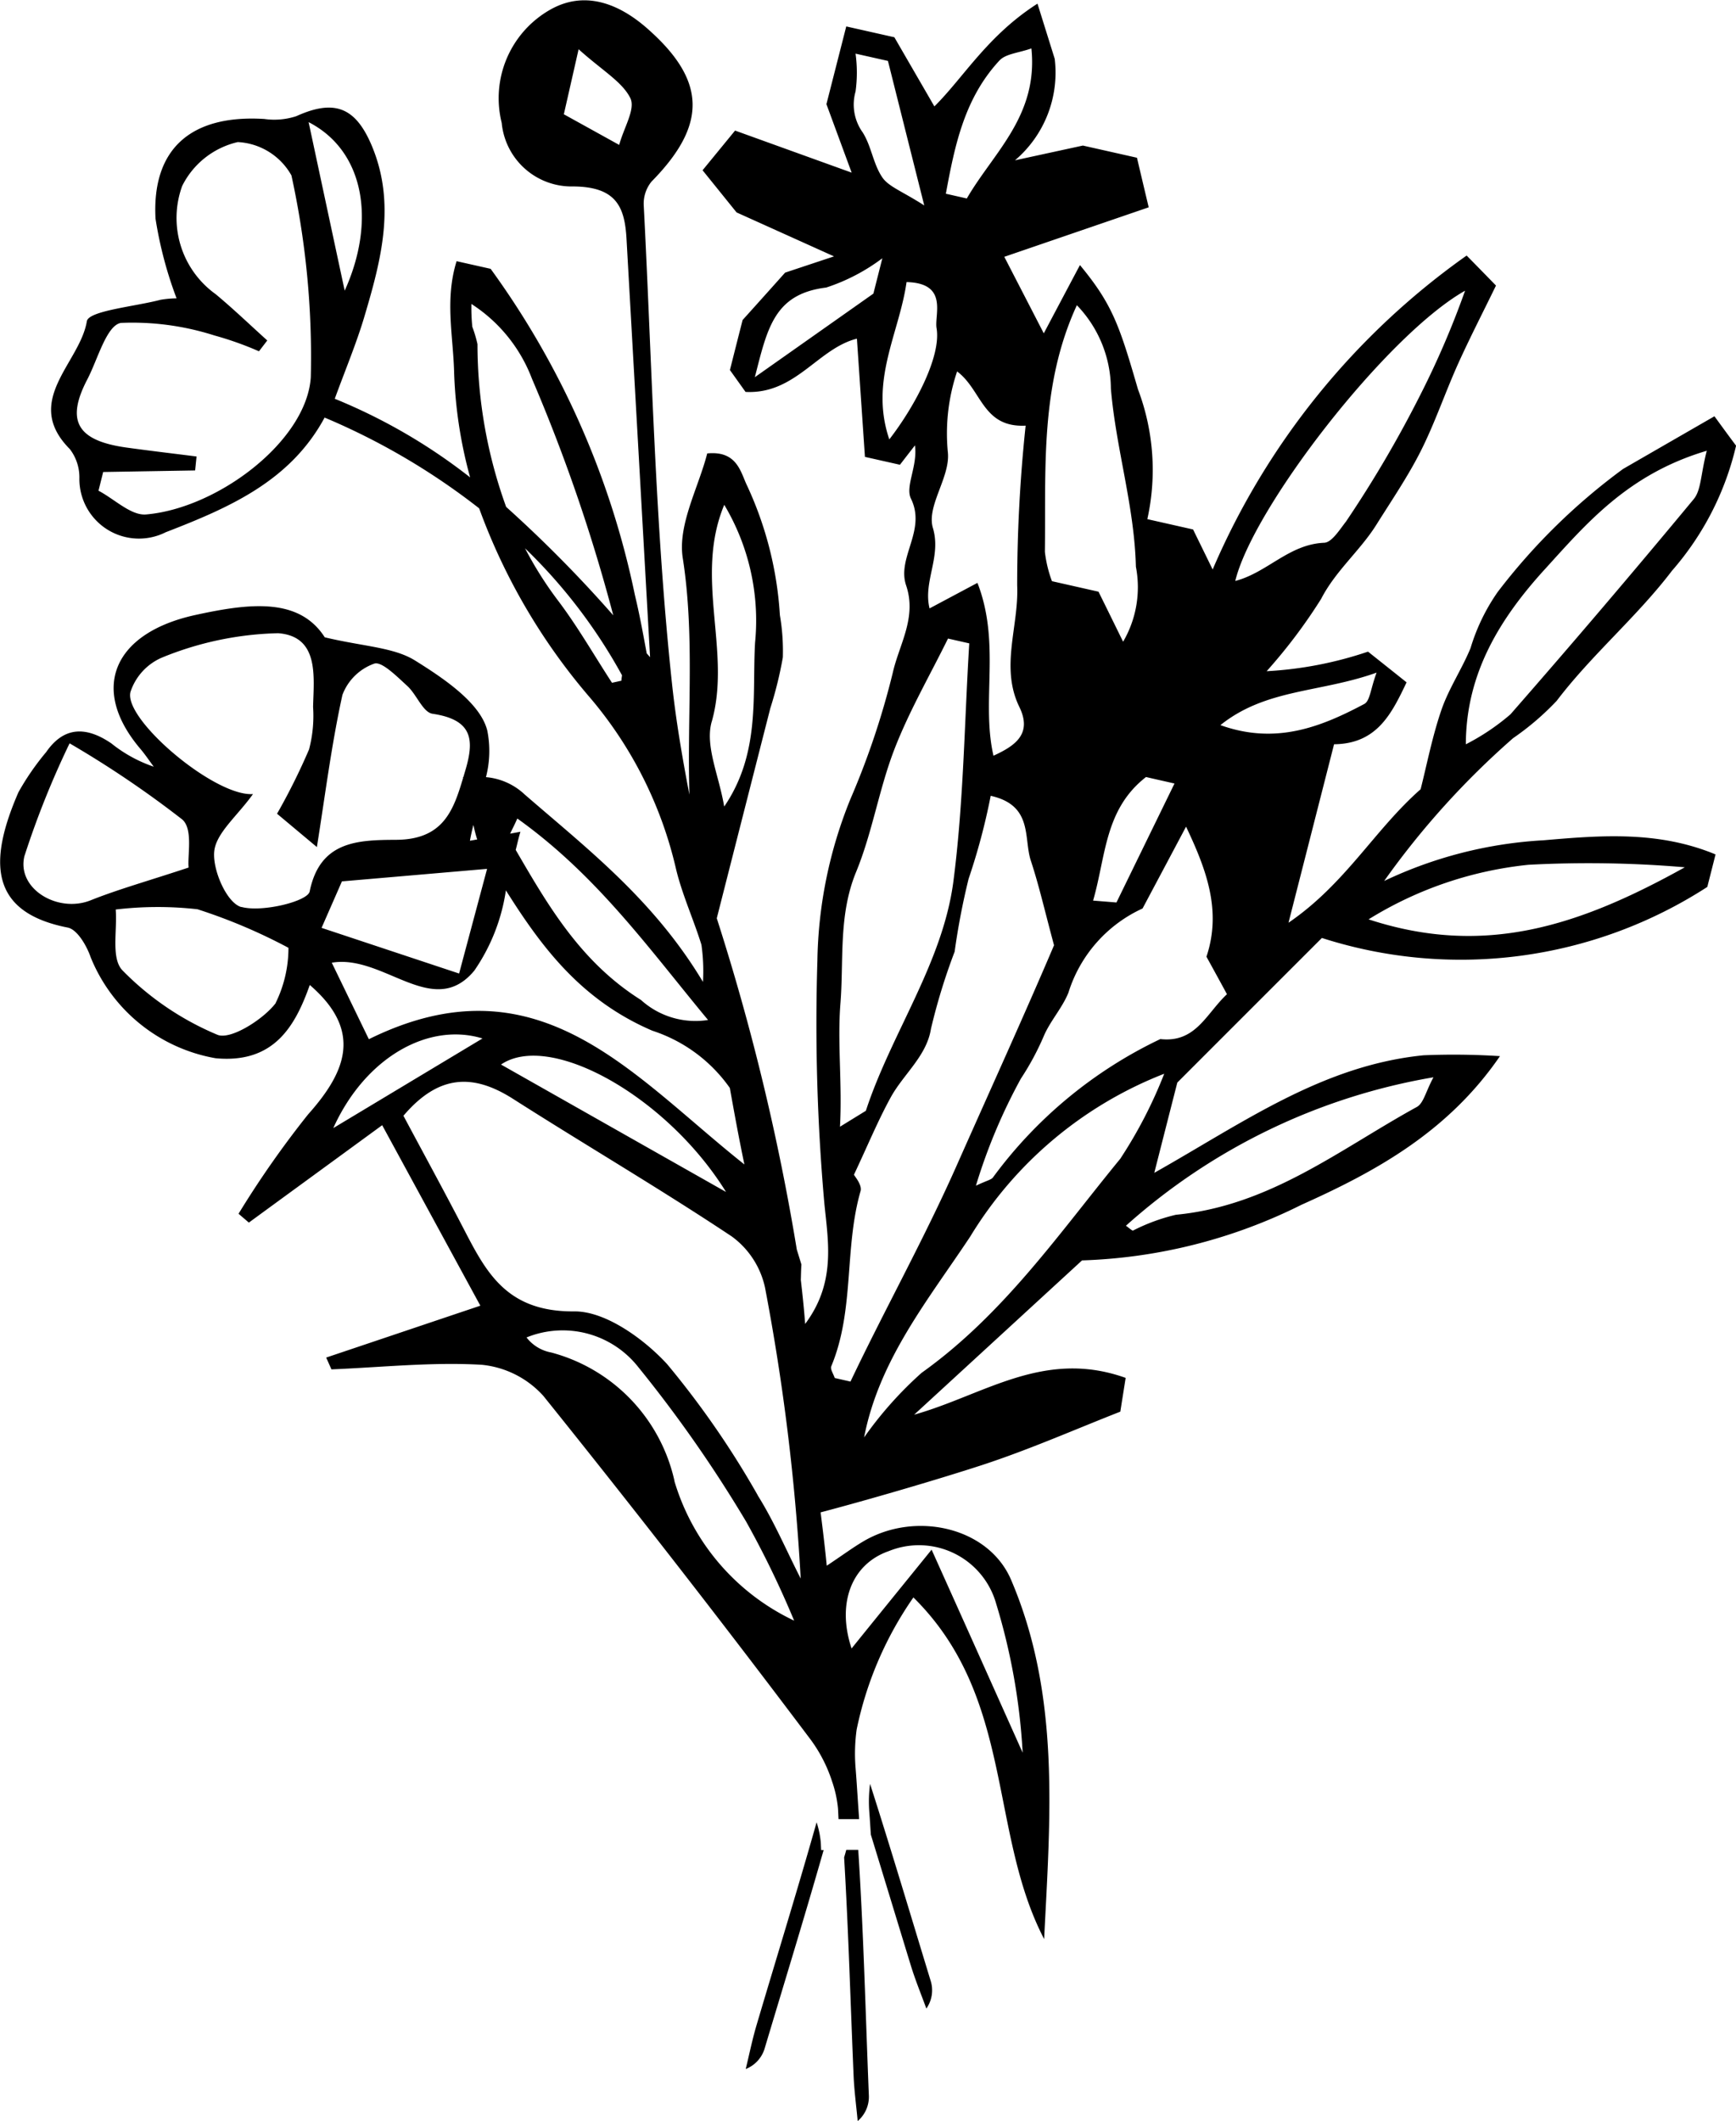 <?xml version="1.0" encoding="UTF-8"?> <svg xmlns="http://www.w3.org/2000/svg" width="69.421" height="84.809" viewBox="0 0 69.421 84.809"><g id="Groupe_894" data-name="Groupe 894" transform="translate(-818.672 -414.674)"><path id="Tracé_6887" data-name="Tracé 6887" d="M828.772,434.335c1.322-.007,1.606-.868,1.878-1.827l-.005-.023h.012l.048-.172c.256-.9.237-1.519-.912-1.7-.273-.043-.445-.573-.713-.827-.281-.269-.711-.725-.919-.653a1.522,1.522,0,0,0-.893.923c-.306,1.464-.482,2.956-.715,4.49l-1.116-.984a19.241,19.241,0,0,0,.9-1.9,4.117,4.117,0,0,0,.113-1.255c.017-.889.175-2.083-.983-2.174a8.693,8.693,0,0,0-3.243.715,1.639,1.639,0,0,0-.891,1.019c-.2.809,2.361,3.094,3.429,3.011-.445.656-1.044,1.159-1.087,1.705s.357,1.511.759,1.628c.577.169,1.865-.164,1.923-.459C826.641,434.371,827.7,434.341,828.772,434.335Z" transform="translate(0.999 11.844)" fill="none"></path><path id="Tracé_6888" data-name="Tracé 6888" d="M829.846,433.282l-4.065.368q-.157.378-.57,1.373l3.852,1.347C829.356,435.212,829.608,434.221,829.846,433.282Z" transform="translate(6.729 15.504)" fill="none"></path><path id="Tracé_6889" data-name="Tracé 6889" d="M836.069,442.41c-2-1.408-4.1-2.695-6.13-4.062a2,2,0,0,0-3.067.5c.559,1.1,1.121,2.186,1.66,3.28.646,1.314,1.207,2.51,3.126,2.492a4.152,4.152,0,0,1,2.6,1.555,26.431,26.431,0,0,1,2.542,3.875c.464.78.8,1.633,1.2,2.452a67.929,67.929,0,0,0-1-8.582A2.545,2.545,0,0,0,836.069,442.41Z" transform="translate(9.363 21.756)" fill="none"></path><path id="Tracé_6890" data-name="Tracé 6890" d="M828.323,432.348c-.037.154-.072.309-.1.46l.2-.039C828.386,432.636,828.354,432.491,828.323,432.348Z" transform="translate(9.261 14.395)" fill="none"></path><path id="Tracé_6891" data-name="Tracé 6891" d="M823.6,432.845a28.544,28.544,0,0,0-3.158-2.25,27.016,27.016,0,0,0-1.262,3.314c-.236.974.93,1.707,1.853,1.317.765-.322,1.568-.556,2.741-.966C823.74,433.907,823.9,433.13,823.6,432.845Z" transform="translate(0.18 13.465)" fill="none"></path><path id="Tracé_6892" data-name="Tracé 6892" d="M825.446,439.594l4.178-2.645C828.113,436.462,826.34,437.507,825.446,439.594Z" transform="translate(6.925 18.407)" fill="none"></path><path id="Tracé_6893" data-name="Tracé 6893" d="M836.971,441.83c-.15-.752-.281-1.5-.408-2.257a4.294,4.294,0,0,0-2.171-1.69,9.278,9.278,0,0,1-4.1-4.141,5.775,5.775,0,0,1-.884,2.368c-1.149,1.464-2.538-.493-3.991-.234l1.037,2.258C831.2,435.665,833.816,439.2,836.971,441.83Z" transform="translate(7.76 16.657)" fill="none"></path><path id="Tracé_6894" data-name="Tracé 6894" d="M832.5,444.254a2.609,2.609,0,0,0-3.13-.875,1.123,1.123,0,0,0,.689.441,4.951,4.951,0,0,1,3.456,3.8,6.571,6.571,0,0,0,3.35,4.12,28.807,28.807,0,0,0-1.341-2.915A38.608,38.608,0,0,0,832.5,444.254Z" transform="translate(11.498 25.016)" fill="none"></path><path id="Tracé_6895" data-name="Tracé 6895" d="M828.857,437.543l6.3,3.758C833.509,438.5,830.235,436.563,828.857,437.543Z" transform="translate(10.742 18.997)" fill="none"></path><path id="Tracé_6896" data-name="Tracé 6896" d="M821.027,434.175c.048.614-.138,1.446.194,1.8a8.089,8.089,0,0,0,2.657,1.9c.364.154,1.276-.45,1.627-.933a3.849,3.849,0,0,0,.359-1.635,15.009,15.009,0,0,0-2.549-1.138A9.434,9.434,0,0,0,821.027,434.175Z" transform="translate(0.885 16.282)" fill="none"></path><path id="Tracé_6897" data-name="Tracé 6897" d="M854.853,425.758c.209-.266.191-.705.366-1.429-2.205.689-3.365,2.141-4.536,3.5a7.767,7.767,0,0,0-2.211,5.163,6.265,6.265,0,0,0,1.251-.887Q852.333,428.966,854.853,425.758Z" transform="translate(32.055 8.483)" fill="none"></path><path id="Tracé_6898" data-name="Tracé 6898" d="M829.2,433.129a11.5,11.5,0,0,0,3.509,4.429,2.2,2.2,0,0,0,1.878.592c-1.642-2.084-3.1-4.258-5.341-5.944-.088.214-.16.349-.2.442l.288-.055C829.277,432.774,829.243,432.95,829.2,433.129Z" transform="translate(10.815 15.004)" fill="none"></path><path id="Tracé_6899" data-name="Tracé 6899" d="M824.946,417.29c.369,1.817.7,3.447,1.01,4.972C826.822,420.253,826.537,418.152,824.946,417.29Z" transform="translate(10.025 0.988)" fill="none"></path><path id="Tracé_6900" data-name="Tracé 6900" d="M824.742,417.72a2.348,2.348,0,0,0-1.557,1.295,2.853,2.853,0,0,0,.937,3.192c.5.437.966.909,1.446,1.367l-.233.32a8.928,8.928,0,0,0-1.252-.468,7.174,7.174,0,0,0-2.613-.371c-.405.073-.65,1.077-.944,1.671-.6,1.222-.282,1.8,1.1,2.007.653.1,1.307.176,1.96.263l-.04.412-2.575.045-.131.552c.445.248.911.738,1.328.7,2.014-.18,4.5-2.168,4.615-4.045a26.325,26.325,0,0,0-.54-5.958A1.822,1.822,0,0,0,824.742,417.72Z" transform="translate(0.59 1.147)" fill="none"></path><path id="Tracé_6901" data-name="Tracé 6901" d="M834.369,429.548a6.958,6.958,0,0,0-.864-4.063c-.851,2.157.213,4.317-.35,6.4a6.958,6.958,0,0,0,.349,2.5C834.527,432.812,834.284,431.1,834.369,429.548Z" transform="translate(14.185 9.523)" fill="none"></path><path id="Tracé_6902" data-name="Tracé 6902" d="M830.256,427.941c.561.778,1.019,1.628,1.525,2.445l.266-.062c0-.052.008-.106.012-.158a15.618,15.618,0,0,0-2.716-3.748A10.937,10.937,0,0,0,830.256,427.941Z" transform="translate(10.691 9.862)" fill="none"></path><path id="Tracé_6903" data-name="Tracé 6903" d="M829.951,423.393a4.5,4.5,0,0,0-1.7-2.207,5.913,5.913,0,0,0,.025.674,3.949,3.949,0,0,1,.146.514,14.789,14.789,0,0,0,.8,4.8,37.106,37.106,0,0,1,3,3.2A51.934,51.934,0,0,0,829.951,423.393Z" transform="translate(9.769 2.459)" fill="none"></path><path id="Tracé_6904" data-name="Tracé 6904" d="M830.548,415.731c-.208.967-.313,1.449-.413,1.916l1.55.9c.134-.519.461-1.058.313-1.378C831.77,416.691,831.212,416.361,830.548,415.731Z" transform="translate(11.359 0.399)" fill="none"></path><path id="Tracé_6905" data-name="Tracé 6905" d="M844.4,432.377c-.4.788-.776,1.539-1.218,2.415a4,4,0,0,0-2.076,2.482c-.167.441-.495.82-.679,1.256a8.054,8.054,0,0,1-.652,1.281,17.008,17.008,0,0,0-1.263,3.162c.3-.151.433-.174.481-.248a12.62,12.62,0,0,1,4.681-4.076c1,.12,1.288-.749,1.872-1.333-.186-.358-.383-.737-.575-1.1A5.183,5.183,0,0,0,844.4,432.377Z" transform="translate(21.163 15.873)" fill="none"></path><path id="Tracé_6906" data-name="Tracé 6906" d="M841.763,442.267a5.132,5.132,0,0,1,1.2-.464c2.637-.266,4.591-1.933,6.747-3.181.19-.109.247-.445.466-.873a16.889,16.889,0,0,0-8.613,4.378C841.668,442.2,841.732,442.278,841.763,442.267Z" transform="translate(25.038 19.476)" fill="none"></path><path id="Tracé_6907" data-name="Tracé 6907" d="M839.21,442.476c-1.169,1.857-2.553,3.629-2.971,5.925a10.967,10.967,0,0,1,1.612-1.905c2.306-1.734,3.849-4.112,5.574-6.329a13.78,13.78,0,0,0,1.219-2.5A11.227,11.227,0,0,0,839.21,442.476Z" transform="translate(19.15 20.649)" fill="none"></path><path id="Tracé_6908" data-name="Tracé 6908" d="M835.752,442.754l.725-.47c.711-2.287,2.152-4.353,2.452-6.768.288-2.332.309-4.7.445-7.024l-.6-.142c-.5,1.073-1.086,2.135-1.5,3.259-.435,1.183-.619,2.46-1.077,3.633a12.834,12.834,0,0,0-.437,3.878C835.678,440.28,835.82,441.5,835.752,442.754Z" transform="translate(17.315 12.802)" fill="none"></path><path id="Tracé_6909" data-name="Tracé 6909" d="M841.813,436.127c-.256-.995-.417-1.754-.649-2.491-.211-.671.072-1.638-1.126-1.92a19.608,19.608,0,0,1-.618,2.448c-.273.7-.189,1.435-.391,2.152a18.6,18.6,0,0,0-.663,2.273c-.12.806-.771,1.343-1.13,2.029s-.642,1.415-1.028,2.278c.021.048.236.3.185.486-.461,1.694-.162,3.506-.82,5.169-.034.087.061.224.1.346l.442.1c.957-2.124,2.057-4.195,2.974-6.375C840.029,440.388,840.992,438.16,841.813,436.127Z" transform="translate(17.805 16.534)" fill="none"></path><path id="Tracé_6910" data-name="Tracé 6910" d="M850.977,433.215a10.161,10.161,0,0,0-4.484,1.612c3.232,1.114,5.878.211,8.861-1.536A30.134,30.134,0,0,0,850.977,433.215Z" transform="translate(31.307 15.267)" fill="none"></path><path id="Tracé_6911" data-name="Tracé 6911" d="M838.269,447.9c.937,2.2,1.744,4.1,2.55,5.991a19.374,19.374,0,0,0-.743-4.4,2.222,2.222,0,0,0-3.007-1.547c-1.059.39-1.455,1.565-1.044,2.869C836.719,449.909,837.461,448.946,838.269,447.9Z" transform="translate(17.776 28.364)" fill="none"></path><path id="Tracé_6912" data-name="Tracé 6912" d="M847.857,429.08c-1.584.6-3.1.47-4.375,1.55a4.488,4.488,0,0,0,4.031-.625C847.674,429.913,847.686,429.562,847.857,429.08Z" transform="translate(25.438 11.868)" fill="none"></path><path id="Tracé_6913" data-name="Tracé 6913" d="M838.351,422.628a6.023,6.023,0,0,0-.258,2.4c.063.726-.6,1.573-.419,2.218.243.854-.278,1.579-.094,2.374l1.339-.751c.661,1.785.1,3.493.449,5.1.616-.3,1.091-.649.723-1.442-.543-1.177-.008-2.386-.059-3.583a47.132,47.132,0,0,1,.237-4.714C839.062,424.292,839.048,423.179,838.351,422.628Z" transform="translate(18.907 7.19)" fill="none"></path><path id="Tracé_6914" data-name="Tracé 6914" d="M841.416,429.658l.689,1.479a3.334,3.334,0,0,0,.358-2.211c-.041-1.784-.563-3.492-.7-5.257a3.675,3.675,0,0,0-.952-2.458c-1.039,2.376-.864,4.837-.9,7.268a3.808,3.808,0,0,0,.2.868Z" transform="translate(21.242 2.469)" fill="none"></path><path id="Tracé_6915" data-name="Tracé 6915" d="M840.893,434.963l.654.055,1.625-3.51c-.3-.073-.551-.131-.8-.192C841.214,432.272,841.254,433.652,840.893,434.963Z" transform="translate(22.132 13.943)" fill="none"></path><path id="Tracé_6916" data-name="Tracé 6916" d="M846.884,427.712a34.657,34.657,0,0,0,2.086-3.747,26.687,26.687,0,0,0,1.248-3.061c-2.2,1.311-5.939,6.4-6.435,8.56.9-.248,1.5-1.084,2.491-1.127C846.487,428.328,846.706,427.95,846.884,427.712Z" transform="translate(26.54 2.352)" fill="none"></path><path id="Tracé_6917" data-name="Tracé 6917" d="M840.3,415.711c-.349.131-.718.157-.89.353A7.573,7.573,0,0,0,837.9,420l.587.141C839.229,418.784,840.49,417.7,840.3,415.711Z" transform="translate(19.186 0.391)" fill="none"></path><path id="Tracé_6918" data-name="Tracé 6918" d="M834.017,423.716l3.32-2.466.252-1.047a5.307,5.307,0,0,1-1.573.868C834.557,421.258,834.367,422.275,834.017,423.716Z" transform="translate(15.556 2.088)" fill="none"></path><path id="Tracé_6919" data-name="Tracé 6919" d="M838,420.3l-1.017-4.264-.906-.215a4.338,4.338,0,0,1,0,1.117,1.472,1.472,0,0,0,.211,1.222c.238.406.288.926.543,1.317C837.01,419.75,837.4,419.89,838,420.3Z" transform="translate(17.214 0.434)" fill="none"></path><path id="Tracé_6920" data-name="Tracé 6920" d="M838.126,422.074c-.065-.4.336-1.329-.842-1.358-.2,1.513-1.04,2.905-.482,4.642C837.532,424.369,838.262,422.9,838.126,422.074Z" transform="translate(17.693 2.281)" fill="none"></path><path id="Tracé_6921" data-name="Tracé 6921" d="M835.727,453.922c.172,2.911.255,5.827.379,8.741.026.6.108,1.2.163,1.8a1.272,1.272,0,0,0,.446-1.043c-.132-3.266-.211-6.537-.424-9.8h-.478C835.785,453.725,835.756,453.823,835.727,453.922Z" transform="translate(16.701 35.018)"></path><path id="Tracé_6922" data-name="Tracé 6922" d="M836.544,453.931c-.005-.1-.008-.2-.014-.3a3.576,3.576,0,0,0-.167-.809c-.765,2.712-1.6,5.4-2.4,8.106-.172.579-.291,1.171-.434,1.758a1.274,1.274,0,0,0,.762-.84c.76-2.539,1.539-5.074,2.269-7.619.029-.1.058-.2.085-.295Z" transform="translate(14.964 34.714)"></path><path id="Tracé_6923" data-name="Tracé 6923" d="M836.067,452.834c.023.3.041.6.061.9.537,1.751,1.068,3.5,1.606,5.255.178.576.408,1.135.614,1.7a1.273,1.273,0,0,0,.168-1.123c-.8-2.622-1.583-5.251-2.419-7.862A5.5,5.5,0,0,0,836.067,452.834Z" transform="translate(17.368 34.294)"></path><path id="Tracé_6924" data-name="Tracé 6924" d="M880.4,448.271a17,17,0,0,0-6.377,1.628,32.8,32.8,0,0,1,5.158-5.712,10.814,10.814,0,0,0,1.743-1.493c1.4-1.844,3.208-3.358,4.609-5.2a11.59,11.59,0,0,0,2.563-5c-.3-.4-.543-.735-.865-1.176-1.318.76-2.486,1.432-3.653,2.106a24.585,24.585,0,0,0-5.014,4.919,7.857,7.857,0,0,0-1.086,2.244c-.346.84-.871,1.618-1.165,2.472-.368,1.072-.582,2.19-.832,3.172-1.855,1.633-2.994,3.771-5.283,5.337l1.822-7.136c1.715-.019,2.3-1.217,2.9-2.475q-.817-.652-1.542-1.228a15.174,15.174,0,0,1-4.054.782,21.381,21.381,0,0,0,2.18-2.893c.576-1.122,1.56-1.928,2.211-2.968.612-.976,1.265-1.934,1.779-2.955.564-1.124.966-2.318,1.481-3.465.478-1.058,1.013-2.095,1.52-3.138-.47-.483-.82-.842-1.174-1.2a29.694,29.694,0,0,0-10.156,12.552l-.783-1.6-1.829-.413a9.1,9.1,0,0,0-.374-5.189c-.742-2.557-1.019-3.394-2.321-4.969-.472.889-.883,1.665-1.446,2.729-.635-1.232-1.145-2.218-1.579-3.06l5.775-1.979c-.2-.834-.346-1.458-.47-1.982l-2.162-.487-2.716.59a4.6,4.6,0,0,0,1.589-4.058c-.207-.664-.415-1.327-.689-2.206-2,1.277-2.96,2.959-4.123,4.109-.547-.946-1.133-1.956-1.6-2.765l-1.924-.433-.793,3.108,1.009,2.738-4.662-1.682-1.3,1.587c.5.618.932,1.156,1.361,1.686l3.895,1.757-1.955.65c-.482.54-1.035,1.157-1.7,1.895-.144.564-.331,1.3-.507,2l.625.875c2,.1,2.885-1.736,4.453-2.13.108,1.589.217,3.2.321,4.727l1.4.315c.246-.319.423-.547.6-.775.114.829-.4,1.643-.159,2.132.622,1.269-.57,2.348-.195,3.463.437,1.288-.273,2.354-.531,3.489a31.8,31.8,0,0,1-1.692,5.049,17.846,17.846,0,0,0-1.324,6.465,81.3,81.3,0,0,0,.281,9.742c.155,1.536.454,3.149-.771,4.788-.043-.592-.106-1.178-.173-1.76.008-.206.008-.411.024-.616l-.185-.6a92.158,92.158,0,0,0-3.2-13.244c.675-2.651,1.408-5.527,2.142-8.4a15.611,15.611,0,0,0,.5-2.033,8.437,8.437,0,0,0-.118-1.686,14.324,14.324,0,0,0-1.306-5.167c-.263-.532-.39-1.419-1.6-1.3-.348,1.366-1.186,2.849-.978,4.185.486,3.1.171,6.233.266,9.459-.281-1.469-.535-2.94-.694-4.42-.681-6.345-.8-12.742-1.131-19.117a1.4,1.4,0,0,1,.309-.976c2.246-2.281,2.191-4.051-.175-6.127-1.163-1.021-2.531-1.521-3.893-.737a4.069,4.069,0,0,0-1.922,4.517,2.806,2.806,0,0,0,2.847,2.541c1.737.008,2.073.819,2.144,2.1q.472,8.361.942,16.722l-.135-.153c-.144-.784-.287-1.566-.474-2.341a33.843,33.843,0,0,0-5.767-13.034l-1.361-.306c-.474,1.521-.14,2.962-.1,4.422a17.905,17.905,0,0,0,.641,4.223,22.536,22.536,0,0,0-5.413-3.144c.431-1.182.879-2.244,1.2-3.338.659-2.223,1.245-4.46.289-6.759-.651-1.562-1.5-1.895-3.031-1.2a2.832,2.832,0,0,1-1.275.11c-2.921-.181-4.5,1.182-4.351,3.984a15.888,15.888,0,0,0,.842,3.187,4.155,4.155,0,0,0-.637.058c-1.035.272-2.882.439-2.951.859-.276,1.676-2.595,3.188-.679,5.113a1.859,1.859,0,0,1,.381,1.148,2.382,2.382,0,0,0,3.452,2.175c2.526-.978,4.979-2.035,6.354-4.585a27.1,27.1,0,0,1,6.18,3.629,24.377,24.377,0,0,0,4.459,7.6,16.174,16.174,0,0,1,3.415,6.827c.248,1.027.7,2.009,1.015,3.024a7.483,7.483,0,0,1,.061,1.484c-1.971-3.286-4.625-5.32-7.136-7.5a2.575,2.575,0,0,0-1.542-.687,4.166,4.166,0,0,0,.053-1.863c-.275-1.1-1.733-2.081-2.888-2.8-.854-.532-2.063-.558-3.611-.928-1.021-1.59-2.974-1.376-5.185-.89-3.251.713-4.239,2.936-2.187,5.352.193.228.356.474.533.711a5.564,5.564,0,0,1-1.7-.935c-.976-.663-1.875-.7-2.6.349a10.393,10.393,0,0,0-1.109,1.605c-1.21,2.778-1.157,4.8,1.967,5.413.386.075.765.734.921,1.191a6.624,6.624,0,0,0,4.994,4.034c2.335.22,3.185-1.284,3.767-2.929,2.113,1.822,1.47,3.452-.069,5.176a38.859,38.859,0,0,0-2.78,3.971l.413.353c1.731-1.266,3.464-2.529,5.331-3.894,1.367,2.513,2.665,4.9,3.926,7.217-2.2.739-4.18,1.407-6.165,2.074l.21.472c2.006-.082,4.023-.3,6.015-.183a3.822,3.822,0,0,1,2.457,1.241q5.455,6.785,10.683,13.735a5.831,5.831,0,0,1,.865,1.682,4.614,4.614,0,0,1,.238,1.1c.008.134.012.271.02.407h.824c-.02-.278-.039-.555-.057-.831-.027-.409-.053-.818-.086-1.225a7.073,7.073,0,0,1,.043-1.521,14.268,14.268,0,0,1,2.27-5.286c4.044,3.991,3,9.375,5.228,13.659.242-4.865.657-9.733-1.32-14.359-.9-2.113-3.824-2.768-5.9-1.548-.427.252-.824.547-1.473.98-.071-.724-.157-1.439-.248-2.152l0,.019c1.772-.465,4.591-1.283,6.462-1.893,1.9-.622,3.737-1.434,5.525-2.134.092-.582.157-.986.214-1.35-3.271-1.17-5.663.685-8.458,1.471l6.714-6.169a21.1,21.1,0,0,0,8.777-2.225c2.937-1.316,5.85-2.9,7.935-5.942a29.049,29.049,0,0,0-3.057-.034c-4.054.407-7.217,2.7-10.766,4.7.37-1.454.688-2.7.921-3.61,2.016-2.018,3.851-3.851,5.781-5.781a18.155,18.155,0,0,0,15.412-2.04c.132-.515.232-.913.33-1.3C884.982,447.885,882.678,448.075,880.4,448.271Zm.047-10.834c1.672-1.839,3.328-3.806,6.477-4.74-.25.98-.224,1.575-.523,1.936q-3.6,4.343-7.325,8.6a8.951,8.951,0,0,1-1.786,1.2C877.295,441.571,878.68,439.378,880.446,437.437Zm-37.014-16.969-2.213-1.225c.143-.633.293-1.286.59-2.6.948.853,1.745,1.3,2.069,1.955C844.091,419.035,843.624,419.765,843.433,420.468ZM831.1,429.763c-.169,2.543-3.714,5.236-6.589,5.481-.6.05-1.261-.614-1.9-.95l.187-.748,3.677-.062.057-.558c-.932-.118-1.867-.228-2.8-.357-1.975-.274-2.435-1.064-1.571-2.72.419-.8.769-2.165,1.347-2.264a10.755,10.755,0,0,1,3.732.5,13.2,13.2,0,0,1,1.788.635l.332-.433c-.687-.62-1.353-1.26-2.065-1.852a3.747,3.747,0,0,1-1.338-4.325,3.315,3.315,0,0,1,2.223-1.755,2.611,2.611,0,0,1,2.146,1.333A33.921,33.921,0,0,1,831.1,429.763Zm-.086-10.205c2.272,1.169,2.679,4.015,1.442,6.737C832.012,424.228,831.54,422.02,831.013,419.557Zm6.753,8.882a5.137,5.137,0,0,0-.208-.7,7.644,7.644,0,0,1-.036-.913,6.15,6.15,0,0,1,2.422,2.991,67.908,67.908,0,0,1,3.251,9.459,51.453,51.453,0,0,0-4.284-4.336A19.126,19.126,0,0,1,837.766,428.439Zm5.758,13.45-.38.084c-.722-1.107-1.377-2.259-2.178-3.313a14.707,14.707,0,0,1-1.3-2.065,21.243,21.243,0,0,1,3.879,5.079C843.535,441.745,843.525,441.818,843.523,441.889Zm3.609,1.639c.8-2.821-.716-5.748.5-8.671a9.028,9.028,0,0,1,1.233,5.505c-.122,2.1.226,4.422-1.235,6.56C847.422,445.675,846.857,444.495,847.133,443.528Zm-7.774,3.873c3.2,2.285,5.281,5.23,7.626,8.055a3.245,3.245,0,0,1-2.681-.8c-2.4-1.51-3.7-3.746-5.01-6,.063-.242.112-.481.189-.726l-.411.075C839.131,447.874,839.233,447.69,839.359,447.4Zm-1.756.265c.045.194.09.39.151.571l-.291.052C837.5,448.084,837.549,447.875,837.6,447.666Zm-17.949,1.219a35.454,35.454,0,0,1,1.8-4.491,40.812,40.812,0,0,1,4.509,3.048c.435.386.2,1.439.25,1.919-1.676.554-2.823.872-3.914,1.308C820.981,451.2,819.317,450.205,819.653,448.885Zm10.039,5.9c-.5.653-1.8,1.473-2.323,1.264a11.562,11.562,0,0,1-3.795-2.57c-.474-.48-.208-1.607-.277-2.44a14.2,14.2,0,0,1,3.269-.011,22.027,22.027,0,0,1,3.639,1.542A4.986,4.986,0,0,1,829.693,454.78Zm-1.373-3.845c-.574-.159-1.147-1.462-1.084-2.207s.917-1.422,1.552-2.311c-1.524.112-5.183-2.985-4.9-4.081a2.263,2.263,0,0,1,1.273-1.381,12.977,12.977,0,0,1,4.63-.969c1.654.123,1.428,1.742,1.4,2.946a5.3,5.3,0,0,1-.161,1.7,25.452,25.452,0,0,1-1.28,2.572l1.593,1.333c.332-2.078.584-4.1,1.021-6.084a2.116,2.116,0,0,1,1.274-1.251c.3-.1.911.521,1.312.885.383.344.629,1.062,1.019,1.12,1.641.243,1.668,1.079,1.3,2.3l-.069.233h-.018l.008.032c-.387,1.3-.793,2.466-2.681,2.475-1.534.007-3.043.048-3.454,2.063C830.983,450.713,829.144,451.164,828.32,450.935Zm4.029-1.027,5.8-.5c-.34,1.273-.7,2.615-1.119,4.185l-5.5-1.826Q832.124,450.422,832.348,449.908Zm-.411,3.252c2.075-.351,4.058,2.3,5.7.317a7.583,7.583,0,0,0,1.263-3.209c1.426,2.264,3,4.385,5.856,5.611a6.086,6.086,0,0,1,3.1,2.29c.181,1.019.368,2.039.582,3.058-4.5-3.567-8.234-8.353-15.018-5.008Zm15.761,9.164c-2.962-1.676-5.994-3.394-8.993-5.092C840.673,455.9,845.349,458.529,847.7,462.324ZM832,459.779c1.277-2.828,3.808-4.245,5.966-3.584Zm13.645,14.114a6.852,6.852,0,0,0-4.935-5.143,1.615,1.615,0,0,1-.983-.6,3.844,3.844,0,0,1,4.469,1.185,52.183,52.183,0,0,1,4.319,6.188,38.1,38.1,0,0,1,1.914,3.95A9.017,9.017,0,0,1,845.641,473.894Zm3.332.573a35.682,35.682,0,0,0-3.629-5.251c-.919-1-2.461-2.119-3.71-2.107-2.74.024-3.541-1.6-4.463-3.377-.769-1.482-1.572-2.951-2.37-4.445,1.406-1.654,2.785-1.693,4.379-.678,2.906,1.854,5.891,3.6,8.753,5.505a3.427,3.427,0,0,1,1.328,2.046,87.512,87.512,0,0,1,1.426,11.63C850.122,476.679,849.637,475.523,848.974,474.467Zm5.236,2.227a3.207,3.207,0,0,1,4.294,2.1,25.036,25.036,0,0,1,1.06,5.96c-1.151-2.569-2.3-5.139-3.641-8.118-1.153,1.422-2.213,2.727-3.2,3.95C852.133,478.814,852.7,477.222,854.21,476.694Zm23.044-50.39a35.156,35.156,0,0,1-1.782,4.148,46.374,46.374,0,0,1-2.978,5.077c-.254.323-.567.834-.871.848-1.41.058-2.272,1.191-3.557,1.527C868.774,434.978,874.11,428.081,877.254,426.3ZM864.5,445.742c.352.082.706.161,1.139.26l-2.321,4.756-.934-.075C862.9,448.906,862.839,447.035,864.5,445.742Zm-2.764-18.863a4.84,4.84,0,0,1,1.359,3.33c.2,2.391.942,4.706,1,7.123a4.316,4.316,0,0,1-.511,3c-.39-.793-.724-1.477-.984-2-.795-.179-1.328-.3-1.861-.42a4.929,4.929,0,0,1-.283-1.176C860.5,433.432,860.251,430.1,861.734,426.879Zm-2.05,4.814a60.642,60.642,0,0,0-.338,6.388c.073,1.622-.69,3.261.085,4.855.525,1.075-.153,1.553-1.033,1.954-.5-2.177.3-4.491-.641-6.911L855.844,439c-.264-1.077.48-2.059.134-3.216-.263-.874.689-2.022.6-3.005a7.763,7.763,0,0,1,.368-3.254C857.939,430.269,857.959,431.777,859.684,431.693Zm-1.04-14.605c.246-.265.773-.3,1.271-.478.277,2.7-1.522,4.165-2.583,6l-.838-.19C856.854,420.478,857.239,418.6,858.644,417.088Zm-5.048,9.326-4.74,3.341c.5-1.953.771-3.33,2.854-3.584A7.708,7.708,0,0,0,853.956,425Zm-.413-6.425a1.91,1.91,0,0,1-.3-1.656,5.577,5.577,0,0,0,0-1.514l1.295.291c.433,1.723.877,3.493,1.452,5.778-.867-.558-1.418-.747-1.672-1.114C853.594,421.243,853.523,420.539,853.183,419.989Zm1.05,12.255c-.8-2.354.4-4.241.689-6.291,1.682.039,1.109,1.3,1.2,1.841C856.317,428.91,855.274,430.9,854.233,432.244ZM852.28,454.8c.138-1.732-.084-3.532.624-5.255.655-1.589.917-3.319,1.538-4.922.59-1.523,1.424-2.962,2.14-4.417l.85.192c-.195,3.153-.224,6.358-.635,9.518-.429,3.272-2.486,6.072-3.5,9.171l-1.035.637C852.357,458.021,852.154,456.369,852.28,454.8Zm-.228,14.971c-.051-.164-.187-.351-.138-.469.938-2.253.511-4.708,1.17-7,.073-.248-.234-.594-.263-.659.551-1.17.956-2.154,1.467-3.087s1.442-1.658,1.613-2.75a24.274,24.274,0,0,1,.946-3.08,28.347,28.347,0,0,1,.559-2.916,25.5,25.5,0,0,0,.883-3.317c1.709.383,1.306,1.693,1.607,2.6.33,1,.56,2.027.926,3.375-1.172,2.755-2.547,5.774-3.893,8.807-1.31,2.955-2.88,5.761-4.247,8.639Zm23.941-12.02c-.313.581-.394,1.036-.665,1.184-3.078,1.691-5.87,3.95-9.634,4.31a7.565,7.565,0,0,0-1.709.629c-.045.015-.136-.086-.289-.19A24.6,24.6,0,0,1,875.993,457.748Zm-12.508,3.237c-2.463,3-4.666,6.225-7.958,8.576a15.094,15.094,0,0,0-2.3,2.582c.6-3.112,2.573-5.512,4.243-8.029a15.784,15.784,0,0,1,7.758-6.511A18.278,18.278,0,0,1,863.484,460.985Zm1.583-4.766a17.776,17.776,0,0,0-6.684,5.524c-.069.1-.254.131-.686.336a22.368,22.368,0,0,1,1.8-4.284,10.732,10.732,0,0,0,.93-1.736c.264-.592.732-1.105.97-1.7a5.5,5.5,0,0,1,2.964-3.364c.631-1.187,1.172-2.2,1.739-3.272.812,1.71,1.432,3.358.816,5.2.274.5.555,1.01.82,1.5C866.907,455.2,866.492,456.382,865.068,456.219Zm2.406-12.554c1.823-1.463,3.985-1.292,6.247-2.1-.244.653-.262,1.129-.492,1.253C871.49,443.744,869.688,444.461,867.473,443.666Zm5.923,7.767a15.017,15.017,0,0,1,6.4-2.184,45.3,45.3,0,0,1,6.249.1C881.79,451.719,878.011,452.943,873.4,451.433Z" transform="translate(0 0)"></path></g></svg> 